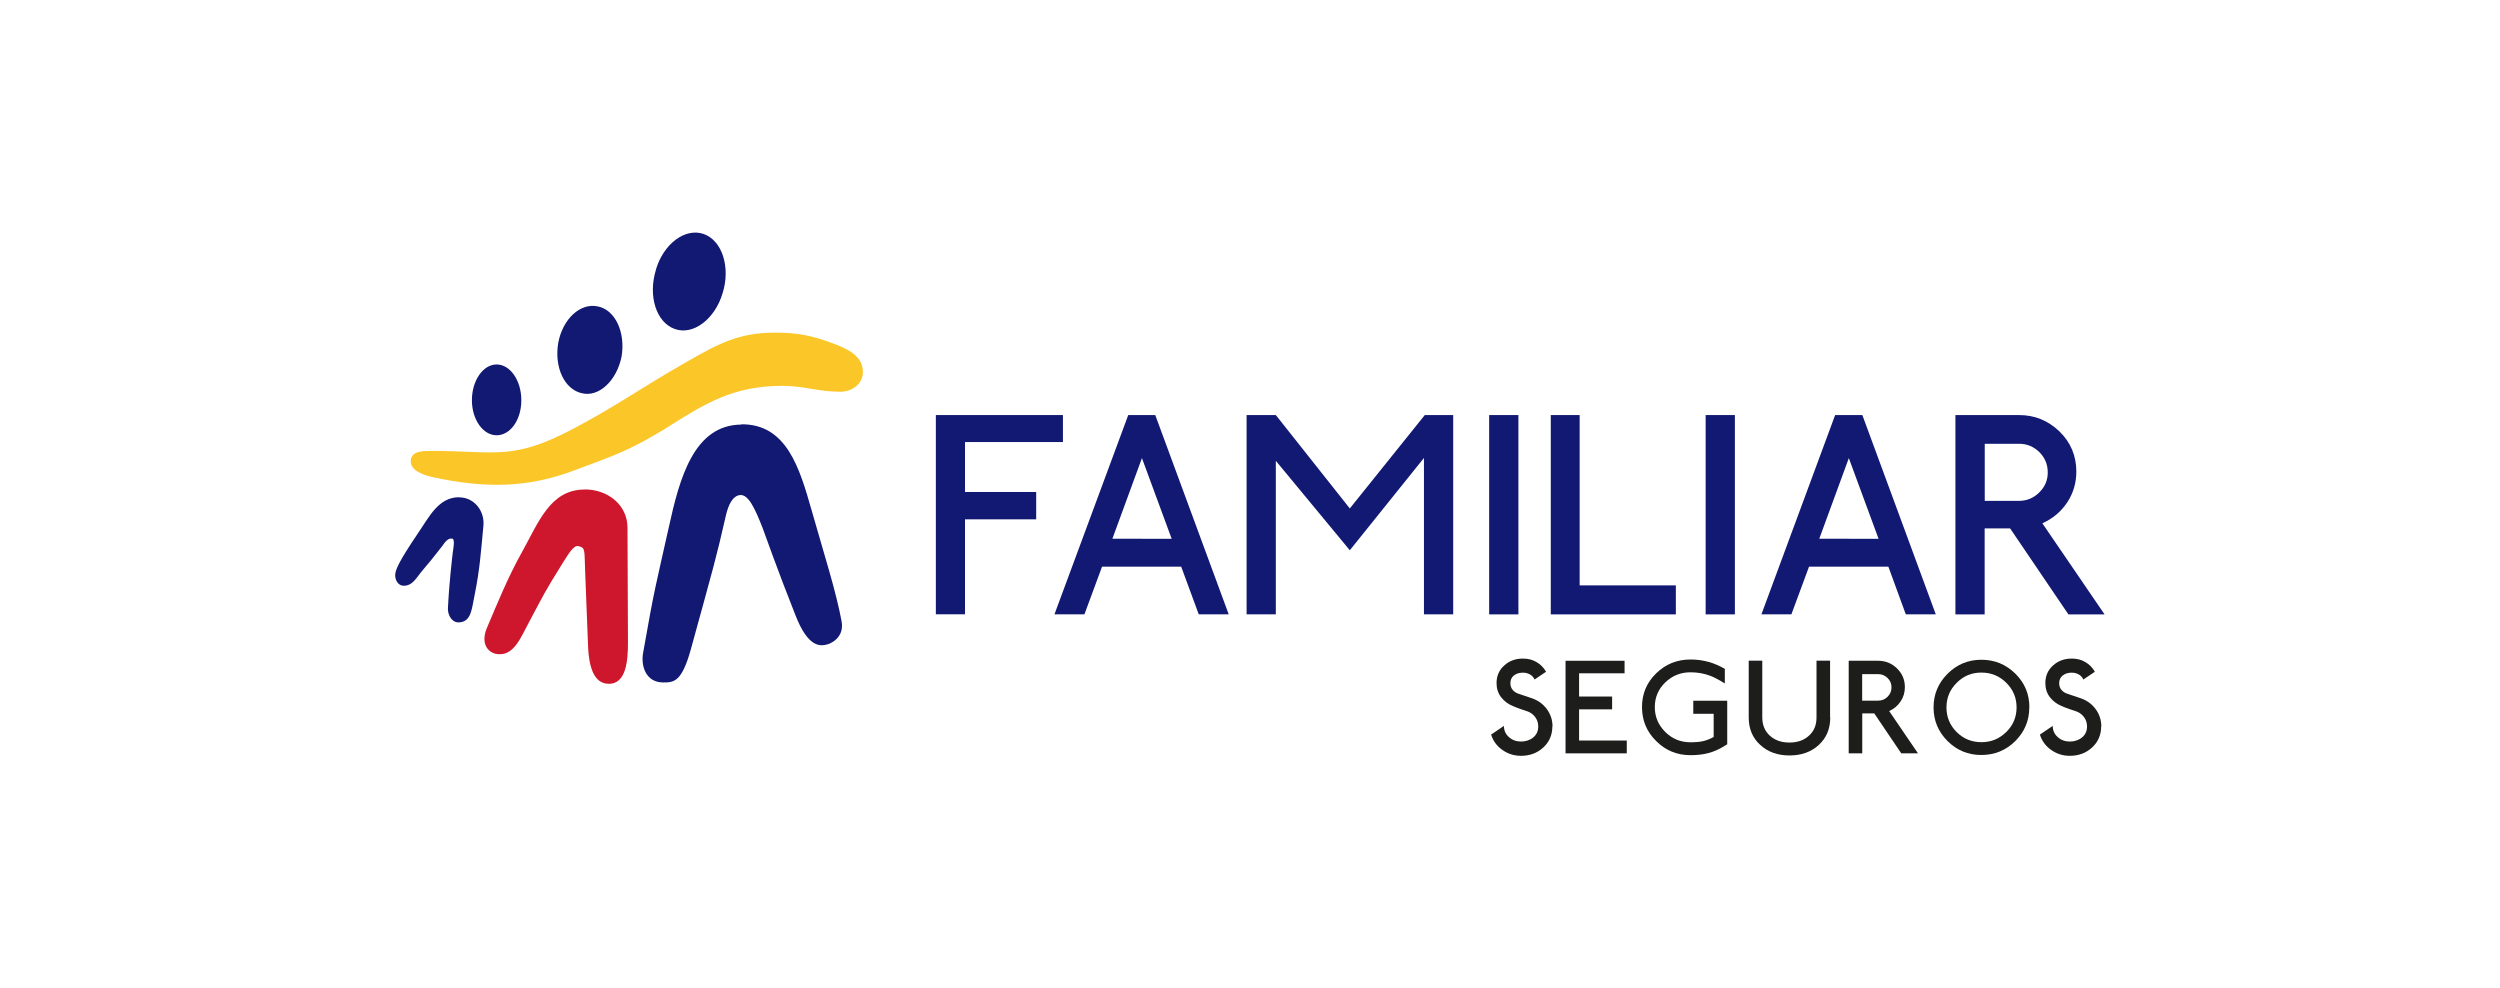 <svg width="215" height="85" viewBox="0 0 215 85" fill="none" xmlns="http://www.w3.org/2000/svg">
<rect x="0" y="0" width="215" height="85" fill="#808080" stroke="none"/>
<g clip-path="url(#clip0_256_999)">
<rect width="215" height="85" fill="white"/>
<g clip-path="url(#clip1_256_999)">
<path fill-rule="evenodd" clip-rule="evenodd" d="M63.754 36.489C67.648 36.458 68.759 40.234 69.806 43.908C70.916 47.81 71.9 50.855 72.376 53.428C72.662 54.938 71.234 55.41 71.178 55.41C70.536 55.599 69.497 55.693 68.418 52.932C66.8 48.857 65.824 46.025 65.594 45.434C64.896 43.641 64.357 42.539 63.666 42.571C62.968 42.634 62.619 43.507 62.429 44.325C61.541 48.196 61.477 48.322 59.415 55.835C58.63 58.659 57.955 58.691 57.043 58.691C55.496 58.691 55.115 57.219 55.306 56.15C56.313 50.43 56.377 50.462 57.511 45.371C58.439 41.131 59.669 36.545 63.754 36.513" fill="#121972"/>
<path fill-rule="evenodd" clip-rule="evenodd" d="M50.293 42.091C52.26 42.091 53.965 43.413 53.965 45.387L54.005 55.292C54.005 56.826 53.846 58.809 52.363 58.809C50.959 58.809 50.65 57.078 50.578 55.693C50.483 53.215 50.483 53.254 50.332 49.384C50.237 47.338 50.388 47.118 49.761 46.968C49.309 46.843 48.841 47.724 48.262 48.629C46.779 51.012 46.81 51.052 45.517 53.467C44.812 54.757 44.248 56.323 42.916 56.26C42.115 56.26 41.266 55.504 41.861 54.033C42.781 51.87 43.701 49.604 44.843 47.566C46.334 44.892 47.31 42.099 50.293 42.099" fill="#CE162D"/>
<path fill-rule="evenodd" clip-rule="evenodd" d="M39.513 42.775C40.774 42.775 41.694 43.947 41.575 45.198C41.345 47.59 41.282 48.849 40.806 51.233C40.576 52.271 40.56 53.459 39.513 53.522C38.91 53.585 38.498 52.955 38.521 52.302C38.624 50.469 38.656 50.407 38.751 49.25C38.839 48.337 38.934 47.551 38.934 47.551C38.966 47.267 39.156 46.386 38.902 46.323C38.513 46.237 38.236 46.677 38.038 46.953C37.189 48.046 36.903 48.392 36.364 49.022C35.824 49.651 35.507 50.375 34.722 50.375C34.27 50.375 33.984 49.934 33.984 49.462C33.984 48.99 34.404 48.149 35.888 45.946C36.927 44.435 37.696 42.76 39.497 42.76" fill="#121972"/>
<path fill-rule="evenodd" clip-rule="evenodd" d="M66.641 28.607C68.64 28.607 69.846 28.858 71.773 29.582C72.995 30.054 74.209 30.652 74.209 31.997C74.209 33.036 73.257 33.689 72.281 33.689C70.314 33.689 69.203 33.185 67.268 33.185C63.064 33.185 60.684 34.657 57.107 36.93C54.061 38.771 52.863 39.157 49.555 40.392C45.343 42.02 41.607 41.981 37.268 41.045C36.721 40.927 35.166 40.541 35.333 39.534C35.452 38.779 36.372 38.779 37.125 38.779C42.702 38.779 44.074 39.66 49.428 36.804C53.26 34.767 55.227 33.288 58.995 31.156C61.723 29.582 63.524 28.607 66.625 28.607" fill="#FBC628"/>
<path fill-rule="evenodd" clip-rule="evenodd" d="M40.584 34.42C40.584 32.721 41.544 31.344 42.71 31.344C43.876 31.344 44.835 32.721 44.835 34.42C44.835 36.12 43.883 37.434 42.71 37.434C41.536 37.434 40.584 36.08 40.584 34.42Z" fill="#121972"/>
<path fill-rule="evenodd" clip-rule="evenodd" d="M48.008 29.488C48.397 27.411 49.912 26.034 51.395 26.349C52.91 26.632 53.799 28.575 53.458 30.652C53.045 32.721 51.522 34.169 50.063 33.823C48.548 33.508 47.651 31.596 48.008 29.488Z" fill="#121972"/>
<path fill-rule="evenodd" clip-rule="evenodd" d="M56.401 23.21C57.067 20.944 58.939 19.567 60.525 20.126C62.112 20.692 62.842 22.989 62.144 25.216C61.477 27.45 59.613 28.866 58.027 28.292C56.44 27.726 55.718 25.468 56.409 23.202" fill="#121972"/>
<path d="M89.113 42.311H82.99V38.016H91.413V35.695H80.483V52.83H82.99V44.663H89.113V42.311Z" fill="#121972"/>
<path d="M98.211 35.695H97.029L90.684 52.83H93.262L94.777 48.731H101.582L103.09 52.83H105.668L99.353 35.695H98.195H98.211ZM98.211 46.331H95.665L98.211 39.385V39.408L100.765 46.339H98.211V46.331Z" fill="#121972"/>
<path d="M116.083 43.727L109.721 35.695H107.207V52.83H109.721V39.629L116.083 47.322L122.46 39.385V52.83H124.975V35.695H122.532L116.083 43.727Z" fill="#121972"/>
<path d="M130.583 35.695H128.068V52.837H130.583V35.695Z" fill="#121972"/>
<path d="M135.85 35.695H133.367V52.837H144.123V50.343H135.85V35.695Z" fill="#121972"/>
<path d="M149.2 35.695H146.685V52.837H149.2V35.695Z" fill="#121972"/>
<path d="M159.012 35.695H157.822L151.484 52.83H154.062L155.577 48.731H162.399L163.898 52.83H166.476L160.162 35.695H159.012ZM159.012 46.331H156.458L159.004 39.385V39.408L161.558 46.339H159.012V46.331Z" fill="#121972"/>
<path d="M175.661 44.994C176.55 44.593 177.248 44.003 177.779 43.208C178.303 42.413 178.565 41.532 178.565 40.557C178.565 39.204 178.081 38.047 177.113 37.103C176.137 36.167 174.987 35.695 173.631 35.695H168.166V52.837H170.68V45.442H172.869L173.377 46.19L177.883 52.837H180.992L175.646 45.01L175.661 44.994ZM173.631 43.074H170.688V38.165H173.631C174.313 38.165 174.884 38.401 175.376 38.873C175.86 39.353 176.106 39.935 176.106 40.628C176.106 41.32 175.86 41.871 175.376 42.35C174.892 42.83 174.313 43.074 173.631 43.074Z" fill="#121972"/>
<path d="M133.502 62.475C133.502 63.206 133.24 63.804 132.724 64.284C132.201 64.764 131.566 65 130.805 65C130.202 65 129.671 64.827 129.195 64.489C128.719 64.15 128.401 63.71 128.235 63.175L129.337 62.427C129.337 62.813 129.48 63.136 129.766 63.387C130.051 63.647 130.4 63.773 130.805 63.773C131.209 63.773 131.574 63.655 131.86 63.419C132.145 63.183 132.288 62.868 132.288 62.475C132.288 62.184 132.209 61.924 132.05 61.704C131.892 61.475 131.685 61.31 131.424 61.2C131.17 61.114 130.956 61.035 130.773 60.98C130.599 60.917 130.392 60.846 130.162 60.744C129.718 60.571 129.369 60.311 129.099 59.965C128.83 59.619 128.703 59.21 128.703 58.754C128.703 58.14 128.917 57.629 129.361 57.235C129.798 56.834 130.337 56.637 130.971 56.637C131.408 56.637 131.796 56.732 132.138 56.936C132.479 57.133 132.756 57.408 132.962 57.77L131.971 58.439C131.892 58.25 131.757 58.108 131.582 58.006C131.408 57.904 131.202 57.849 130.971 57.849C130.662 57.849 130.408 57.927 130.202 58.085C129.996 58.242 129.893 58.47 129.893 58.761C129.893 58.974 129.956 59.163 130.075 59.312C130.194 59.462 130.353 59.58 130.559 59.65L131.749 60.052C132.272 60.233 132.701 60.539 133.026 60.98C133.351 61.42 133.518 61.924 133.518 62.49" fill="#1D1D1B"/>
<path d="M139.903 64.788H134.636V56.826H139.713V57.904H135.802V59.902H138.642V61.004H135.802V63.686H139.903V64.788Z" fill="#1D1D1B"/>
<path d="M148.549 64.001L148.335 64.135C147.875 64.426 147.415 64.63 146.955 64.756C146.495 64.882 145.971 64.945 145.392 64.945C144.226 64.945 143.243 64.544 142.433 63.733C141.616 62.931 141.212 61.955 141.212 60.807C141.212 59.658 141.616 58.706 142.426 57.912C143.235 57.117 144.226 56.716 145.392 56.716C145.947 56.716 146.479 56.795 146.987 56.936C147.423 57.062 147.867 57.259 148.335 57.518V58.777C147.827 58.462 147.423 58.25 147.121 58.132C146.59 57.928 146.011 57.817 145.384 57.817C144.536 57.817 143.814 58.108 143.211 58.691C142.608 59.273 142.314 59.981 142.314 60.815C142.314 61.649 142.616 62.349 143.211 62.947C143.814 63.545 144.536 63.836 145.384 63.836C145.828 63.836 146.193 63.804 146.487 63.733C146.78 63.663 147.074 63.545 147.375 63.379V61.389H145.622V60.264H148.541V63.993L148.549 64.001Z" fill="#1D1D1B"/>
<path d="M157.402 61.704C157.402 62.671 157.077 63.458 156.418 64.064C155.76 64.67 154.919 64.969 153.896 64.969C152.872 64.969 152.04 64.67 151.381 64.064C150.723 63.466 150.39 62.679 150.39 61.712V56.818H151.556V61.688C151.556 62.341 151.77 62.868 152.198 63.261C152.627 63.655 153.19 63.859 153.888 63.859C154.586 63.859 155.141 63.663 155.569 63.269C156.006 62.876 156.22 62.357 156.22 61.712V56.818H157.386V61.696L157.402 61.704Z" fill="#1D1D1B"/>
<path d="M164.953 64.788H163.509L161.185 61.35H160.154V64.788H158.988V56.826H161.526C162.153 56.826 162.692 57.046 163.145 57.487C163.597 57.927 163.819 58.462 163.819 59.092C163.819 59.548 163.7 59.957 163.454 60.319C163.208 60.689 162.883 60.964 162.47 61.153L164.953 64.796V64.788ZM162.669 59.115C162.669 58.793 162.558 58.525 162.327 58.305C162.105 58.085 161.836 57.975 161.518 57.975H160.146V60.256H161.518C161.836 60.256 162.105 60.146 162.327 59.926C162.55 59.705 162.669 59.438 162.669 59.123" fill="#1D1D1B"/>
<path d="M174.519 60.838C174.519 61.971 174.115 62.931 173.314 63.733C172.512 64.528 171.537 64.929 170.395 64.929C169.252 64.929 168.292 64.528 167.491 63.733C166.69 62.931 166.286 61.971 166.286 60.838C166.286 59.705 166.69 58.746 167.491 57.943C168.292 57.141 169.26 56.739 170.402 56.739C171.545 56.739 172.512 57.141 173.322 57.935C174.131 58.738 174.527 59.697 174.527 60.838M173.425 60.838C173.425 60.012 173.131 59.304 172.544 58.722C171.957 58.14 171.243 57.841 170.402 57.841C169.562 57.841 168.864 58.132 168.277 58.722C167.69 59.304 167.396 60.012 167.396 60.838C167.396 61.664 167.69 62.372 168.269 62.955C168.856 63.537 169.562 63.828 170.402 63.828C171.243 63.828 171.941 63.537 172.536 62.955C173.131 62.372 173.425 61.664 173.425 60.838Z" fill="#1D1D1B"/>
<path d="M180.699 62.475C180.699 63.206 180.437 63.804 179.921 64.284C179.398 64.764 178.763 65 178.002 65C177.399 65 176.867 64.827 176.391 64.489C175.915 64.15 175.598 63.71 175.432 63.175L176.534 62.427C176.534 62.813 176.677 63.136 176.963 63.387C177.248 63.647 177.597 63.773 178.002 63.773C178.406 63.773 178.771 63.655 179.057 63.419C179.342 63.183 179.485 62.868 179.485 62.475C179.485 62.184 179.406 61.924 179.247 61.704C179.088 61.475 178.882 61.31 178.62 61.2C178.367 61.114 178.152 61.035 177.97 60.98C177.795 60.917 177.589 60.846 177.359 60.744C176.915 60.571 176.566 60.311 176.296 59.965C176.027 59.619 175.9 59.21 175.9 58.754C175.9 58.14 176.114 57.629 176.558 57.235C176.994 56.834 177.534 56.637 178.168 56.637C178.605 56.637 178.993 56.732 179.334 56.936C179.675 57.133 179.953 57.408 180.159 57.77L179.168 58.439C179.088 58.25 178.954 58.108 178.779 58.006C178.605 57.904 178.398 57.849 178.168 57.849C177.859 57.849 177.605 57.927 177.399 58.085C177.193 58.242 177.089 58.47 177.089 58.761C177.089 58.974 177.153 59.163 177.272 59.312C177.391 59.462 177.55 59.58 177.756 59.65L178.946 60.052C179.469 60.233 179.897 60.539 180.223 60.98C180.548 61.42 180.715 61.924 180.715 62.49" fill="#1D1D1B"/>
</g>
</g>
<defs>
<clipPath id="clip0_256_999">
<rect width="215" height="85" fill="white"/>
</clipPath>
<clipPath id="clip1_256_999">
<rect width="147" height="45" fill="white" transform="translate(34 20)"/>
</clipPath>
</defs>
</svg>
